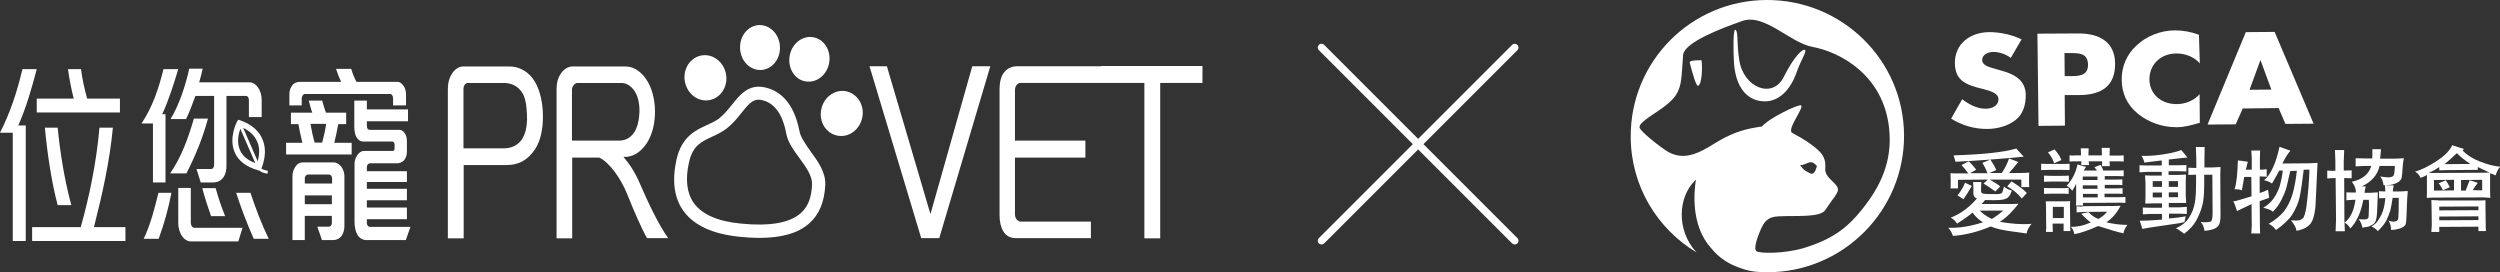 <?xml version="1.0" encoding="utf-8"?>
<!-- Generator: Adobe Illustrator 27.0.0, SVG Export Plug-In . SVG Version: 6.00 Build 0)  -->
<svg version="1.1" id="Layer_1" xmlns="http://www.w3.org/2000/svg" xmlns:xlink="http://www.w3.org/1999/xlink" x="0px" y="0px"
	 viewBox="0 0 1136 123.7" style="enable-background:new 0 0 1136 123.7;" xml:space="preserve">
<rect x="0" y="0" width="1136" height="123.7" fill="#333333" stroke="none"/>
<style type="text/css">
	.st0{fill:#FFFFFF;}
	.st1{fill-rule:evenodd;clip-rule:evenodd;fill:#FFFFFF;}
</style>
<g>
	<g>
		<polygon class="st0" points="422.8,97.3 403,30.1 395.1,30.1 418.6,108.2 426.8,108.2 450,30.1 441.8,30.1 		"/>
		<path class="st0" d="M500.4,30v0.1h-38.1c-2.6,0-4.7,1-6.2,3c-1.2,1.6-1.9,4.2-1.9,7.3v57.4c0,3,0.6,5.5,1.7,7.3
			c1.2,2,3.1,3.1,5.5,3.1h34.3v-7.5h-31.9c-1.3,0-2.6-1.4-2.6-3.3V71.6h32v-7.7h-32v-23c0-1.8,1.2-3.2,2.4-3.2h36.9h9.5H520v70.6
			h7.2V37.7h19.2V30H500.4z"/>
		<path class="st0" d="M26.2,93.2h6.2c-3-11.2-5-23-6.2-35.2h-5.8C21.5,70,23.5,83.1,26.2,93.2z"/>
		<path class="st0" d="M51.3,58h-6.1c-1.4,15.9-4.5,30.8-8.5,45.2H14.6v6.3H57v-6.3H42.7C46.4,88.6,49.8,73.7,51.3,58z"/>
		<path class="st0" d="M16.7,44.8v6.3h37.8v-6.3H39.6c-1.2-4.4-2.2-8.7-2.8-13.4h-5.9c0.6,4.6,1.5,9.1,2.6,13.4H16.7z"/>
		<path class="st0" d="M16.7,31.4h-6.5C7.8,41.6,4.6,51.3,0,60.3h5.8v49.2h5.9V57H8.3C11.8,49.2,14.4,40.2,16.7,31.4z"/>
		<path class="st0" d="M110,55c-0.5-0.2-0.8-0.3-0.8-0.3l-1-0.3l-0.5,0.9c-0.2,0.3-3.8,7.3-1.1,13.8c1.6,3.9,5.2,6.7,10.7,8.3
			l0.7,0.2c1.3,1.1,3.4,1.3,3.6,1.3l0.1-1.3c-0.6-0.1-2-0.4-2.9-1l0,0c2.1-5.4,2.1-10.2,0.1-14.1C116.6,57.8,111.9,55.7,110,55z
			 M109,68.1c-1.5-3.5-0.6-7.3,0.2-9.6c1.7,3.9,5.1,11.7,6.8,15.6C112.5,72.8,110.1,70.8,109,68.1z M117.1,73.3
			c-1.7-4-4.9-11.4-6.6-15.2c1.9,0.9,4.6,2.6,6.1,5.7C118,66.4,118.1,69.6,117.1,73.3z"/>
		<path class="st0" d="M77.3,78.8h7.4c4-7.8,7.4-16,9.8-24.9h-6.4C85.5,62.9,82.3,71.6,77.3,78.8z"/>
		<path class="st0" d="M91.9,85.5c1,3.8,2.8,9.4,4,12.7h6.4c-1.7-4.2-3.1-8.3-4.3-12.7H91.9z"/>
		<path class="st0" d="M84.5,54.2c1.3-2.5,3.3-7.8,4.3-10.6h8.5v31.3c0,1.1-0.6,1.9-1.3,1.9h-6.7l1.9,6.1h5.6c1.7,0,3.1-0.5,4.2-1.7
			c1.2-1.2,1.9-3.2,1.9-6V43.6h8.9c0.8,0,1.3,0.9,1.3,1.8v7.8h5.8v-7.8c0-2.1-0.6-4.1-1.6-5.6c-1-1.4-2.4-2.4-3.9-2.4H90.5
			c0.5-1.6,1.2-4.2,1.6-6.2H86c-1.6,7.3-4.6,16.6-8.5,22.9H84.5z"/>
		<path class="st0" d="M69.6,82.9h5.6v-31h-1.5c3-6.5,5.2-13.5,7.3-20.5h-6.7c-2.2,8.8-5,17.3-10,24.7h5.2V82.9z"/>
		<path class="st0" d="M86.7,101.2V85.4H81v16c0,2.3,0.7,4.5,1.9,6.2c1,1.2,2.3,2.1,3.7,2.1h21.7l1.9-6.2h-22
			C87.4,103.4,86.7,102.5,86.7,101.2z"/>
		<path class="st0" d="M107.3,87.6c2.3,7.1,5.1,14.4,8,20.9h6.8c-3.2-6.6-5.9-13.7-8.3-20.9H107.3z"/>
		<path class="st0" d="M65.3,108.5h6.8c2.5-6.8,4.4-13.6,5.8-20.9h-5.9C70.2,94.9,68.4,102,65.3,108.5z"/>
		<path class="st0" d="M151.6,73.8h-14.2c-1.2,0-2.4,0.7-3.2,2c-0.8,1.2-1.3,2.6-1.3,4.2v29.1h5.6v-11h12.3v3.1c0,1-0.5,1.8-1.4,1.8
			h-5.2l2.1,6.1h5c1.4,0,2.8-0.5,3.9-1.9c0.8-1.1,1.3-2.6,1.3-4.6V80c0-1.6-0.6-3.2-1.5-4.4C154.1,74.6,153,73.8,151.6,73.8z
			 M150.8,92.8h-12.3v-4h12.3V92.8z M150.8,83.4h-12.3V81c0-1,0.8-1.7,1.5-1.7h9.4c0.8,0,1.5,0.7,1.5,1.7V83.4z"/>
		<path class="st0" d="M137.1,44.7c0-0.8,0.6-2,1.5-2h38.7c0.7,0,1.3,0.8,1.3,1.9v3.3h5.9v-5.2c0-1.4-0.5-2.9-1.2-3.8
			c-0.8-1.1-1.7-1.7-2.6-1.7H162c-0.9-1.5-1.9-4.1-2.4-5.9h-6.9c0.6,1.9,1.4,4,2.3,5.9h-18.9c-1.2,0-2.5,0.5-3.3,1.6
			c-0.8,1-1.3,2.3-1.3,3.9v5.2h5.6V44.7z"/>
		<path class="st0" d="M166.7,101.4v-1.8h18.2v-5.3h-18.2v-3.3h18.2v-5.2h-18.2v-3.1h18.2v-4.9h-18.2v-2c0-0.8,0.7-1.6,1.4-1.6h12.2
			c1.2,0,2.5-0.4,3.4-1.5c0.7-0.9,1.2-2.1,1.2-3.8v-5.1c0-1.2-0.4-2.4-1-3.3c-0.6-0.9-1.5-1.5-2.3-1.5h-13.6c-0.8,0-1.3-0.6-1.3-1.9
			v-2h18.7v-5.4h-18.7v-4H161v11.9c0,1.8,0.3,3.4,0.9,4.6c0.7,1.2,1.7,2.1,3.1,2.1h13.3c0.5,0,1,0.7,1,1.2v1.8
			c0,0.9-0.3,1.3-0.9,1.3h-13.1c-1.2,0-2.3,0.9-3,2c-0.8,1.2-1.2,2.6-1.2,3.7v26.5c0,2.5,0.5,4.6,1.5,6.2c0.9,1.3,2.3,2.1,4,2.1
			h17.8l2.1-6H168C167.5,103.1,166.7,102.4,166.7,101.4z"/>
		<path class="st0" d="M153.7,56.4h3.6v-5.2h-9.2c-0.6-1.6-1.3-3.9-1.7-5.5h-6.1c0.5,1.8,1,3.9,1.6,5.5h-9.7v5.2h3.4
			c0.4,2.3,1.2,6.1,1.8,8.5H130v5.3h29.8v-5.3h-7.9C152.6,61.9,153.4,58.4,153.7,56.4z M146.4,64.8H143c-0.8-2.5-1.5-6-1.9-8.5h7.1
			C147.9,58.7,147.1,62.3,146.4,64.8z"/>
		<path class="st0" d="M231.5,30.2h-21c-1.8,0-3.7,1.1-5,3.1c-1.3,1.9-2,4.3-2,7.2v67.8h7.2V75H230c5.4,0,9.6-1.9,13.2-7.3
			c2.5-3.8,3.6-9.5,3.5-15.1c0-5.3-1.2-11.4-3.6-15.4C240.3,32.4,235.8,30.2,231.5,30.2z M239.5,54.4c-0.1,3.4-0.8,6.8-2.6,9.3
			c-2.1,2.7-5,3.7-7.9,3.7h-18.4v-27c0-1.3,0.8-2.7,1.9-2.7h16.6c3.2,0,6.5,1.4,8.5,4.9C239.2,45.5,239.5,50.6,239.5,54.4z"/>
		<path class="st0" d="M283.3,71.3c4.2,0.2,7.7-2,10.5-6.1c2.4-3.6,3.6-8.2,3.8-13.1c0.2-5.3-0.8-10.5-3.1-14.7
			c-2.5-4.4-6.2-7.2-10.2-7.2h-24c-2.2,0-4.1,1.2-5.4,3.2c-1.3,1.7-2,4.3-2,6.9v68h7.1V71.6h12.3c4.7,2.2,9.9,9.7,12.6,16.4
			c3.1,7.8,6.7,16,9.1,20.2h9.6c-4.4-6.2-9.1-16.1-12.8-24.7C288.7,78.6,286.3,74.8,283.3,71.3z M259.9,64V40.8
			c0-1.5,1.3-3.1,2.4-3.1h20.1c2.3,0,4.6,1.5,6.1,3.9c1.7,2.7,2.3,6.8,2,10.3c-0.2,3.2-0.9,6.2-2.5,8.5c-1.9,2.6-4.2,3.5-6.8,3.5
			H259.9z"/>
		<path class="st0" d="M345.8,31.8c5-0.2,8.9-5,8.6-10.6c-0.2-5.6-4.5-10-9.5-9.8c-5,0.2-8.9,5-8.6,10.6
			C336.5,27.7,340.8,32,345.8,31.8z"/>
		<path class="st0" d="M366.2,37c5,0.8,9.7-3.1,10.6-8.6c0.9-5.6-2.4-10.7-7.4-11.5c-5-0.8-9.7,3.1-10.6,8.6
			C357.9,31.1,361.2,36.3,366.2,37z"/>
		<path class="st0" d="M322.3,45.5c5.2-0.9,8.6-6.2,7.6-11.8c-1-5.6-6-9.4-11.1-8.5c-5.2,0.9-8.6,6.2-7.6,11.8
			C312.2,42.6,317.1,46.4,322.3,45.5z"/>
		<path class="st0" d="M384.6,41.5c-5.1-1.1-10.2,2.5-11.4,8.1c-1.2,5.6,2,10.9,7.2,12c5.1,1.1,10.2-2.5,11.4-8.1
			C393,48,389.7,42.6,384.6,41.5z"/>
		<path class="st0" d="M363.3,59.7c-2.8-14.7-10.4-19-16.3-20.1c-7-1.3-10.9,3.6-14.4,8c-1.8,2.2-3.6,4.4-5.8,6.2
			c-1.6,1.2-3.5,2.1-5.5,3c-5.1,2.3-11.5,5.2-13.9,15.7c-2.1,9.6-1.1,17.5,3.2,23.4c4.8,6.6,13.4,10.5,25.6,11.7
			c3.1,0.3,6,0.5,8.7,0.5c10.2,0,17.7-2.1,22.7-6.5c4.6-4,7-9.7,7.4-17.5c0.3-5.9-3.5-11-6.8-15.5C365.9,65.3,363.8,62.3,363.3,59.7
			z M363.7,97c-5,4.3-14,5.9-27,4.6c-10.5-1-17.6-4.1-21.4-9.3c-3.2-4.5-4-10.7-2.2-18.6c1.7-7.6,5.6-9.3,10.5-11.6
			c2.2-1,4.5-2.1,6.6-3.7c2.8-2.2,4.9-4.8,6.8-7.2c3-3.8,4.9-5.9,7.7-5.9c0.3,0,0.7,0,1.1,0.1c5.9,1.1,9.8,6.2,11.5,15.4
			c0.7,3.9,3.4,7.5,6,11.1c2.9,3.9,5.8,8,5.7,11.8C368.8,89.8,367.1,94.1,363.7,97z"/>
	</g>
	<path class="st0" d="M646.8,65.5l42.7-42.7c0.7-0.7,0.7-1.8,0-2.4c-0.7-0.7-1.8-0.7-2.4,0l-42.7,42.7l-42.7-42.7
		c-0.7-0.7-1.8-0.7-2.4,0c-0.7,0.7-0.7,1.8,0,2.4l42.7,42.7l-42.7,42.7c-0.7,0.7-0.7,1.8,0,2.4c0.3,0.3,0.8,0.5,1.2,0.5
		s0.9-0.2,1.2-0.5l42.7-42.7l42.7,42.7c0.3,0.3,0.8,0.5,1.2,0.5s0.9-0.2,1.2-0.5c0.7-0.7,0.7-1.8,0-2.4L646.8,65.5z"/>
	<g>
		<path class="st0" d="M913.7,26.3c-2.2-1.6-5-2.7-8-2.7c-2.2,0-5,1.2-5,3.6c0,2.5,3.2,3.3,5.3,3.9l3.1,0.9
			c6.4,1.7,11.4,4.5,11.4,11.3c0,4.2-1.1,8.5-4.7,11.3s-8.5,4-13,4c-5.8,0-11.5-1.7-16.2-4.7l5-8.8c3.1,2.3,6.6,4.3,10.7,4.3
			c2.8,0,5.8-1.3,5.8-4.3c0-3.1-4.7-4-7.2-4.7c-7.5-1.8-12.5-3.7-12.6-11.7c-0.1-8.5,6.6-14.1,15.8-14.1c4.7,0,10.3,1.2,14.5,3.3
			L913.7,26.3z"/>
		<path class="st0" d="M938.1,24.1h2c4.7,0,8.6,0,8.7,5.3c0,5.2-4.3,5.2-8.6,5.2h-2L938.1,24.1z M926.3,57.2l12-0.1l-0.1-13.9h6.7
			c10.4-0.1,16.3-4.4,16.2-14.4c-0.1-9.6-7-13.7-16.9-13.6l-18.4,0.1L926.3,57.2z"/>
		<path class="st0" d="M999.6,28.8c-2.5-2.9-6.5-4.5-10.6-4.5c-7.4,0-12.3,5.2-12.3,11.7c0,6.6,5.2,11.4,12.5,11.3
			c3.9,0,7.9-1.7,10.3-4.5l0.1,13c-3.9,1.1-6.9,2-10.6,2c-6.4,0-12.5-2.1-17.4-6c-5.2-4.2-7.5-9.6-7.5-15.8c0-5.8,2.3-11.3,6.7-15.3
			c4.5-4.3,11-6.9,17.5-6.9c3.8,0,7.5,0.7,10.9,2L999.6,28.8z"/>
		<path class="st0" d="M1032.1,40.7l-9.9,0.1l4.9-13.4h0.1L1032.1,40.7z M1035.4,49.1l3.1,7.2l12.8-0.1l-17.7-41.7l-13.1,0.1
			l-17.4,42l12.8-0.1l3.2-7.2L1035.4,49.1z"/>
		<path class="st0" d="M905.1,99.5c-2.6-1.3-4.4-2.6-5.5-3.8h10.7C908.9,96.9,907.2,98.2,905.1,99.5 M887.7,70.6l0.9,2.9
			c8.3-0.4,18.6-1.1,31-2.3l-3.4-3.7C910.4,69.2,900.9,70.2,887.7,70.6 M918.5,81.6V85h3.6c-0.1-1-0.1-1.7-0.1-2.1v-2.5
			c0-0.4,0-1,0.1-2c-1,0.1-2.1,0.2-3.4,0.2h-5.8c1-1.1,2.5-2.8,4.2-5l-4.2-1.6c-0.7,2.2-1.8,4.4-3.3,6.6H904l3.1-1.3
			c-0.6-1.6-1.6-3.2-2.7-4.8l-3.6,1.5c0.7,1.2,1.6,2.7,2.3,4.7h-7.9l2.8-1.6c-1-1.3-2.1-2.6-3.4-3.8l-3.3,1.7c1,1,2,2.3,3.1,3.8
			h-4.7c-0.9,0-2.1,0-3.4-0.1c0.1,1.5,0.1,2.3,0.1,2.7v2.5c0,0.5,0,1.1-0.1,1.7h3.4v-3.9l13.6-0.1l-2,1.8c1.7,1,3.4,2.1,5.4,3.6
			l2.2-2.3c-1.2-1-2.8-2-4.8-3.1H918.5z M912.1,84.7c2.6,1.5,4.9,3.3,6.6,5.5l2.3-2.5c-1.5-1.6-3.8-3.3-7-5.3L912.1,84.7z
			 M898.3,90.2c-3.4,4-7.5,7-11.9,8.7c1.3,0.7,2.3,1.7,2.9,2.7c3.2-2,5.5-3.7,7-5c1.6,2.1,3.2,3.6,4.8,4.4
			c-5.6,1.8-10.9,2.7-15.8,2.5c1.1,1.3,1.8,2.6,2.1,3.7c5.4-0.4,11-1.7,17.2-4.3c2.3,1,5.4,1.7,9.2,2.2l7.1,1
			c0.1-1.2,0.9-2.7,2.2-4.4c-4.4,0.4-9.2,0-14.4-0.9c2.9-1.8,5.8-4.7,8.5-8.2c-2,0.1-3.2,0.1-3.9,0.1h-12.9c0.7-0.7,1.3-1.3,1.6-1.8
			c2.7,0.1,4.9,0.1,6.5,0c1.6-0.1,2.7-0.4,3.6-0.9c0.7-0.5,1.5-1.6,2.1-3.4c-1.5-0.4-2.7-1-3.6-1.8c-0.4,1.6-0.6,2.6-1,2.9
			s-1,0.5-2.2,0.5h-3.3c-1.1,0-2.1-0.1-2.8-0.2c-0.7-0.1-1.1-0.5-1.1-1v-2l0.1-2.3h-3.7l0.1,2.3v2.8
			C896.7,89.1,897.2,89.8,898.3,90.2 M889.5,88.8l2.7,1.7c1.1-1.5,2.3-3.4,3.8-6l-3.1-1.5C892.2,84.9,891,86.9,889.5,88.8"/>
		<path class="st0" d="M953.1,81.8h-6.7v-1.6h6.7V81.8z M940.4,70.6v2.8c1.3-0.1,2.2-0.1,2.7-0.1h2.7c0,0.5,0,1.1-0.1,1.7h3.6
			c-0.1-0.7-0.2-1.2-0.2-1.7h6.1c0,0.5,0,1.2-0.1,2.2h3.6c-0.1-1.1-0.1-1.8-0.1-2.2h3.7c0.5,0,1.3,0,2.7,0.1v-2.8
			c-1.5,0.1-2.3,0.1-2.8,0.1h-3.6v-1l0.1-2.5H955l0.1,2.3v1.1H949v-0.9l0.1-2.3h-3.6l0.1,2.3v0.9h-2.8
			C942.6,70.7,941.6,70.7,940.4,70.6 M930.6,69.2c1.3,1.6,2.3,3.3,2.8,5l3.3-1.5c-0.5-1.3-1.3-2.7-2.6-4.2l-0.5-0.6L930.6,69.2z
			 M930.9,74.5c-0.4,0-1.6,0-3.4-0.1v2.9c1.8-0.1,2.9-0.1,3.3-0.1h6.5c0.6,0,1.6,0,3.1,0.1v-2.9c-1.6,0.1-2.6,0.1-3.1,0.1
			C937.2,74.5,930.9,74.5,930.9,74.5z M947.9,75.8c-1.1-0.2-2.3-0.6-3.9-1.1c-0.7,3.6-2.3,6.9-4.9,9.7c1.1,0.6,2,1.5,2.5,2.3
			c0.7-1,1.3-2.1,1.8-3.2v7.6c0,0.5,0,1.2-0.1,2.3h3.2v-1.2l16.4-0.1c0.5,0,1.5,0,2.9,0.1v-2.7c-1.5,0.1-2.6,0.1-3.1,0.1h-6.4v-1.6
			h5.3c0.5,0,1.5,0,2.9,0.1v-2.6c-1.5,0.1-2.6,0.1-2.9,0.1h-5.2v-1.6h5.4c0.4,0,1.3,0,2.6,0.1v-2.6c-1.3,0.1-2.2,0.1-2.7,0.1h-5.3
			v-1.6h5.9c0.2,0,1.1,0,2.7,0.1v-2.7c-1.5,0.1-2.3,0.1-2.8,0.1h-6.5c-0.1-0.6-0.6-1.5-1.2-2.6l-2.8,1.1c0.5,0.6,0.9,1.1,1.2,1.5h-6
			C946.9,77.3,947.4,76.6,947.9,75.8 M953.1,85.8h-6.7v-1.6h6.7V85.8z M953.2,89.7h-6.7v-1.6h6.7V89.7z M937,82.5
			c0.5,0,1.6,0,3.1,0.1v-2.8c-1.6,0.1-2.6,0.1-3.1,0.1h-4.8c-0.4,0-1.6,0-3.4-0.1v2.8c1.8-0.1,2.9-0.1,3.3-0.1
			C932.1,82.5,937,82.5,937,82.5z M936.9,88c0.5,0,1.6,0,3.1,0.1v-2.7c-1.6,0.1-2.6,0.1-3.1,0.1h-4.7c-0.4,0-1.6,0-3.4-0.1v2.7
			c1.8-0.1,2.9-0.1,3.3-0.1H936.9z M932.7,101.6h5v3.4h3.1c-0.1-1.2-0.1-2.1-0.1-2.6l-0.1-8.8c0-0.9,0-1.6,0.1-2.2
			c-0.7,0-1.6,0.1-2.5,0.1h-6c-1.2,0-2.1,0-2.6,0l0.1,2.2l0.1,9.9l-0.1,1.8h3.1L932.7,101.6z M937.8,99.1h-5V94h5V99.1z M943.6,93.7
			v2.8c1.5-0.1,2.5-0.1,2.9-0.2l11-0.1c-0.9,1.1-2.2,2.3-4,3.3c-1.7-0.6-3.2-1.7-4.5-3.1l-3.3,0.7c2.1,2.2,3.6,3.6,4.4,3.9
			c-3.1,1.5-6,2.1-9.1,2.1c0.9,0.9,1.3,2,1.6,3.3c2.9-0.5,6.6-1.8,10.8-3.7c5.5,1.8,9.3,2.9,11.5,3.3c0.2-1.3,0.9-2.7,1.8-3.8
			c-3.1,0-6.3-0.4-9.6-1.2c2.8-1.8,4.9-4.4,6.5-7.5l-3.2,0.1l-13.9,0.1C946.1,94,945.1,93.9,943.6,93.7"/>
		<path class="st0" d="M982.4,84.9h-4.2v-2.6h4.2V84.9z M994.3,79.5l2.6-0.1h1v3.7c0,3.2-0.1,6.1-0.5,8.6c-0.4,2.5-1.2,4.9-2.6,7
			c-1.3,2.2-3.4,3.9-6.1,5c0.6,0.2,1.8,1,3.8,2.5c2.7-2,4.7-4.3,6-7c1.3-2.6,2.2-5.2,2.6-7.6c0.4-2.5,0.5-5.2,0.5-7.9
			c0-0.1,0-1.6,0-4.3h3.7l0.1,17.3c0,2.3-0.2,3.7-0.9,4c-0.5,0.2-2.1,0.4-4.5,0.2c1,1.1,1.6,2.5,1.7,4c2.2-0.2,3.8-0.6,4.8-1.1
			s1.7-1.2,2-2.1s0.5-2.1,0.5-3.8l-0.1-18.3l0.1-3.7l-4,0.2h-3.3V72l0.1-5.2h-4l0.2,5.2v4.3h-1l-2.6-0.1V79.5z M981.9,70.3
			c-3.6,0.5-6.5,0.6-8.8,0.5c0.5,0.7,1,1.8,1.3,3.1c1.6-0.2,4.2-0.6,7.9-1v2.3h-6.7l-3.4-0.1v3.2l3.4-0.2h6.7v1.7h-4.5l-3.1-0.1
			l0.2,3.3v6.6l-0.1,2.9l3.7-0.1h3.9v2h-5.5l-3.2-0.1v3.1l3.2-0.2h5.5v2.6l-6.3,0.4l-3.8,0.1l1.2,3.7l3.4-0.6l13.5-2l2.2-0.5
			l0.6-2.6l-3.2,0.5l-4.4,0.5v-2.2h5l3.1,0.1V94l-3.2,0.2h-5v-2h4.2h3.7l-0.2-3.1v-6.9l0.1-2.9l-3.7,0.2h-4.2v-1.7h4.4l3.7,0.1V75
			l-3.8,0.1h-4.2v-2.6c4.5-0.5,7.4-0.9,8.5-0.9l-2.8-3.4C988.5,69.2,985.5,69.8,981.9,70.3 M989.7,84.9h-4.2v-2.6h4.2V84.9z
			 M982.4,89.7h-4.2v-2.2h4.2V89.7z M989.7,89.6h-4.2v-2.2h4.2V89.6z"/>
		<path class="st0" d="M1040.7,77.7c-0.1,0.4-0.2,1.1-0.5,2.1c-0.4,2.1-0.9,3.9-1.3,5.6c-0.5,1.7-1.2,3.4-2.2,5.4s-2.3,3.8-3.9,5.4
			c-0.7-0.7-2.2-1.3-4.4-1.8c2-1.1,3.6-2.6,4.8-4.3c1.1-1.7,2-3.4,2.6-5.2c0.5-1.7,1-3.7,1.3-5.9c0.1-0.7,0.2-1.2,0.2-1.5h-1.6
			c-0.9,1.7-2,3.7-3.3,5.9c-1-0.7-2.1-1.2-3.6-1.5c3.1-2.7,5.4-7.7,7-15.2l5,1.8c-0.7,0.6-2.1,2.6-3.7,5.8l12.3-0.1
			c0.4,0,1.6-0.1,3.7-0.2l-0.2,3.8c-0.4,7.6-0.6,12.6-0.7,15c-0.1,2.3-0.5,4.4-1,6.1c-0.5,1.7-1.3,3.1-2.5,3.9
			c-1.1,0.9-2.8,1.6-5.2,2.1c0-1-0.7-2.6-2.5-4.8c1.1,0.1,1.8,0.1,2.5,0.1c1.1,0,2.1-0.2,2.8-0.9c0.7-0.5,1.2-2.2,1.7-5.2
			c0.4-2.8,0.7-6,1-9.3c0.2-3.3,0.4-5.9,0.4-7.7h-2.6c-0.6,5.3-1.2,9.3-1.8,12.3c-0.6,2.8-1.8,5.5-3.4,8.1c-1.7,2.5-4.2,4.8-7.4,7
			c-0.9-1.2-2-2.2-3.3-2.8c2.8-1.6,5.2-3.6,6.9-5.6c1.6-2.1,2.9-4.7,3.8-7.5c0.9-2.9,1.6-6.6,2.1-11L1040.7,77.7z M1015.4,86
			c1-3.1,1.3-7.5,1.5-13.1c0.4,0,1.8,0.2,4.5,0.6c-0.2,1.1-0.6,2.3-0.9,3.6h2.7v-5.4l-0.2-3.3h4l-0.1,3.3v5.4h0.9l2.2-0.2v3.4
			l-2.3-0.1h-0.9v7.5c0.9-0.2,2.1-0.7,3.8-1.5l0.5,3.7c-1.7,0.6-3.1,1.1-4.3,1.5l0.1,10.9l0.1,3.8h-4l0.2-3.7l-0.1-9.7
			c-0.6,0.4-2.8,1.3-6.6,3.2c-0.5-1.8-1.1-3.3-1.7-4.4c1.3-0.1,4-1,8.3-2.3l-0.1-8.8h-3.2l-1.1,6.1C1017.8,86,1016.7,86,1015.4,86"
			/>
		<path class="st0" d="M1070.4,71.9l4.3,0.1h3.2c0.1-0.5,0.1-1.2,0.1-2.1s0-1.6,0-2.1h3.9c0,0.6-0.1,1.5-0.2,2.6
			c-0.1,0.7-0.1,1.3-0.2,1.7h7.1l3.7-0.2l-0.4,2.5c-0.2,3.6-0.5,5.6-0.6,6.5c-0.2,0.7-0.9,1.5-1.8,2s-2.1,0.9-3.3,1.1
			c-1.2,0.1-2.2,0.2-3.1,0.2c-0.2-1.6-0.7-2.9-1.5-4c1.6,0.2,2.7,0.4,3.6,0.4c1.3,0,2.2-0.4,2.5-0.9c0.2-0.6,0.5-2.1,0.5-4.3h-6.9
			c-1,4.2-3.7,7.2-8.1,9.3h1.8c-0.1,0.5-0.4,1.5-0.6,2.9h2.8l3.3-0.2l-0.2,5.2c-0.1,3.2-0.2,5.4-0.5,6.7c-0.2,1.2-0.7,2.2-1.6,2.7
			c-0.9,0.5-1.7,1-2.6,1.1c-0.9,0.1-1.6,0.2-2.1,0.4c-0.2-1.5-0.9-2.8-1.7-3.9c1.1,0.1,2,0.1,2.5,0.1c0.6,0,1-0.1,1.3-0.2
			c0.2-0.1,0.5-0.4,0.6-0.6s0.2-1.3,0.2-3.2c0.1-1.8,0.1-3.4,0-4.9h-2.5c-1.1,5.8-3.1,10.1-5.9,13c-0.7-1.2-1.6-2.1-2.6-2.6
			c2.7-2.2,4.3-5.6,4.9-10.4h-1.3l-2.8,0.2v-3.6l2.8,0.1h1.5c0.1-1.6-0.5-3.2-1.8-4.9c4.8-1.1,7.7-3.4,8.8-7.2h-2.8l-4.3,0.2V71.9z
			 M1061.3,80.9h-0.9c-0.6,0-1.6,0.1-2.9,0.2v-3.6c1.5,0.1,2.5,0.2,2.8,0.1h0.9v-4.2l-0.2-5.2h4.2l-0.2,5.3v4h0.5l3.1-0.1v3.6
			l-2.9-0.1h-0.5l0.1,19l0.2,5.2h-4.2l0.2-5.2L1061.3,80.9z M1081,86.9l2.9,0.1c0-0.9-0.1-1.8-0.2-2.8h4c-0.2,1-0.4,2-0.4,2.8h3.2
			l3.6-0.2c-0.2,2-0.4,5-0.5,9.3c-0.1,2.9-0.2,4.8-0.4,5.5c-0.1,0.7-0.7,1.3-1.7,1.8s-2,0.7-2.9,0.9c-1,0.1-1.6,0.2-2.1,0.2
			c0-1.7-0.4-3.1-1.2-4.3c0.9,0.4,1.6,0.5,2.3,0.5c1.3,0,2.1-0.5,2.2-1.6c0.1-1,0.2-4,0.2-9.2h-2.8c-0.4,2.6-0.7,4.5-1.1,5.9
			c-0.4,1.3-1,2.8-1.8,4.5c-0.9,1.6-2.2,3.2-3.8,4.7c-0.9-1-1.8-1.6-2.9-2.1c0.4-0.2,1-0.6,1.8-1.3s1.7-2.1,2.7-4
			c1-2,1.5-4.4,1.8-7.6l-2.8,0.1L1081,86.9z"/>
		<path class="st0" d="M1122.5,74.5l-11.7,0.1c1.3-1.1,3.2-2.7,5.6-5C1117.7,71,1119.7,72.6,1122.5,74.5 M1131.5,78.7
			c0.4,0.1,1,0.4,1.6,0.6c0.5,0.2,0.7,0.4,0.9,0.4c0.4-1.3,1-2.7,2.1-4c-2.7-0.1-5.8-1-9.2-2.3c-3.4-1.3-6.1-3.1-7.9-5l0.6-0.7
			l-5.3-1.7c-1.2,2.6-3.7,5-7.1,7.2c-3.6,2.3-6.7,3.9-9.8,4.8c1.1,0.6,2,1.6,2.5,2.8c1.3-0.4,2.2-0.9,2.9-1.3v8.1l-0.1,2.3l2.7-0.1
			l23.1-0.1l3.1,0.2l-0.1-2.9v-5L1131.5,78.7z M1128.4,78.5l-23.6,0.1l-1.2-0.1c1.3-0.5,2.9-1.3,4.8-2.6v1.5l3.2-0.1l11.7-0.1
			c0.7,0,1.6,0,2.6,0v-1.3c0.9,0.5,2.7,1.2,5.3,2.5L1128.4,78.5z M1115.1,86.5l-9.1,0.1v-4.8l9.1-0.1V86.5z M1108.1,83.3
			c0.5,0.4,1.1,1.5,2,3.1l3.1-1.3c-0.5-1.1-1.1-2.1-1.8-3.2L1108.1,83.3z M1123.6,86.4c0.5-0.9,1.3-2,2.3-3.3l-3.7-1.2
			c-0.6,1.6-1.2,3.2-1.8,4.7h-2.1v-4.8l9.6-0.1v4.8L1123.6,86.4z M1107.9,91c-0.5,0-1.6,0-3.1-0.1c0.1,1.6,0.1,2.6,0.1,2.9l0.1,8.5
			c0,0.7-0.1,1.7-0.2,3.1h3.6v-2.3l17.8-0.1v2h3.4c-0.1-1.5-0.1-2.5-0.1-3.1l-0.1-8.3c0-0.5,0-1.3,0-2.6l-2.8,0.1H1107.9z
			 M1126.2,95.5l-17.8,0.1v-1.7l17.8-0.1V95.5z M1126.2,100l-17.8,0.1v-1.7l17.8-0.1V100z"/>
		<path class="st1" d="M865.2,61.4c0.2,34.1-27.4,62.1-61.7,62.3c-1.8,0-3.6,0-5.3-0.2c-2.2-0.2-4.7-0.7-7.1-1.6
			c-5.5-1.8-10.1-4.8-13.6-9.2c-9.3-10.3-7.7-25.6-6.9-31c-0.1,0.1-0.5,0.2-0.7,0.7c-7.1,7.1-8.5,22,1,32.3
			c-17.8-10.7-29.8-30.1-29.9-52.3C740.7,28.1,768.3,0.2,802.6,0C836.9-0.2,865,27.2,865.2,61.4 M829.3,95.6
			c-2.5,3.3-13.4,2.3-21.1,2.7c-5.3,0.2-6.7,2.8-8.3,6.4c-1.3,3.1-3.2,8.2-1.8,9.4c1.2,1.1,12.1,1.3,21.2-1.3
			c13-3.9,19.9-9,26.7-17.5c8.2-10.2,14.1-21.7,12.4-37.1c-2.6-24-22-34.5-34.8-36.9c-10.1-1.8-21.8-15.3-31.8-11.8
			c-9.2,3.2-26.5,9.7-27,15.5c-1.1,14.4,0,17.8-11.2,25.3c-6.9,4.5-8.8,6.3-8.6,7.6c0.2,1.7,9,8.6,12.5,10.8
			c5.4,3.3,10.7,2.5,16.6-0.6c3.4-1.7,6.5-4.2,11.8-6.6c6.6-3.2,14.7-4,14.7-4c3.3-3.9,16.7-10.3,17.8-9.6c1.5,1-6.7,11-4,12.5
			c2.1,1.1,6,3.3,8,4.8c5.2,3.8,7.4,6,7,11.4c-0.2,3.8,3.6,5.4,5.3,8.1c1.1,1.7,0.1,2.8-1,4.7C832.4,91,830.9,93.3,829.3,95.6
			 M788.8,13.7c-1.5-1.8-1.1,10.9-0.9,14.6c0.9,13.9,8.2,18.3,15.2,17.7c6.4-0.6,10.9-6.5,13-12.4c2.6-7.4,5.5-10.8,3.7-11
			c-0.7-0.1-4.2,2.3-9.4,12.6c-5,9.8-18.2,4.7-20.1-8C789.1,19.3,789.9,15.1,788.8,13.7 M773.2,27.4c0,0-5.8-0.2-5.4,1
			c1.2,4.7,2.9,10.8,3.8,10.6C773.4,38.3,773.6,30.8,773.2,27.4 M823.1,79c1.8,0.1,2.5-3.6,2.5-3.6s-1-1.1-1.8-1.5
			c-1.3-0.6-3.1,0.5-3.7,0.7c-1.2,0.5-2.2,0.5-2.2,0.5s0.7,0.7,1.5,1.7C820.2,77.8,823.1,79,823.1,79"/>
	</g>
</g>
</svg>
